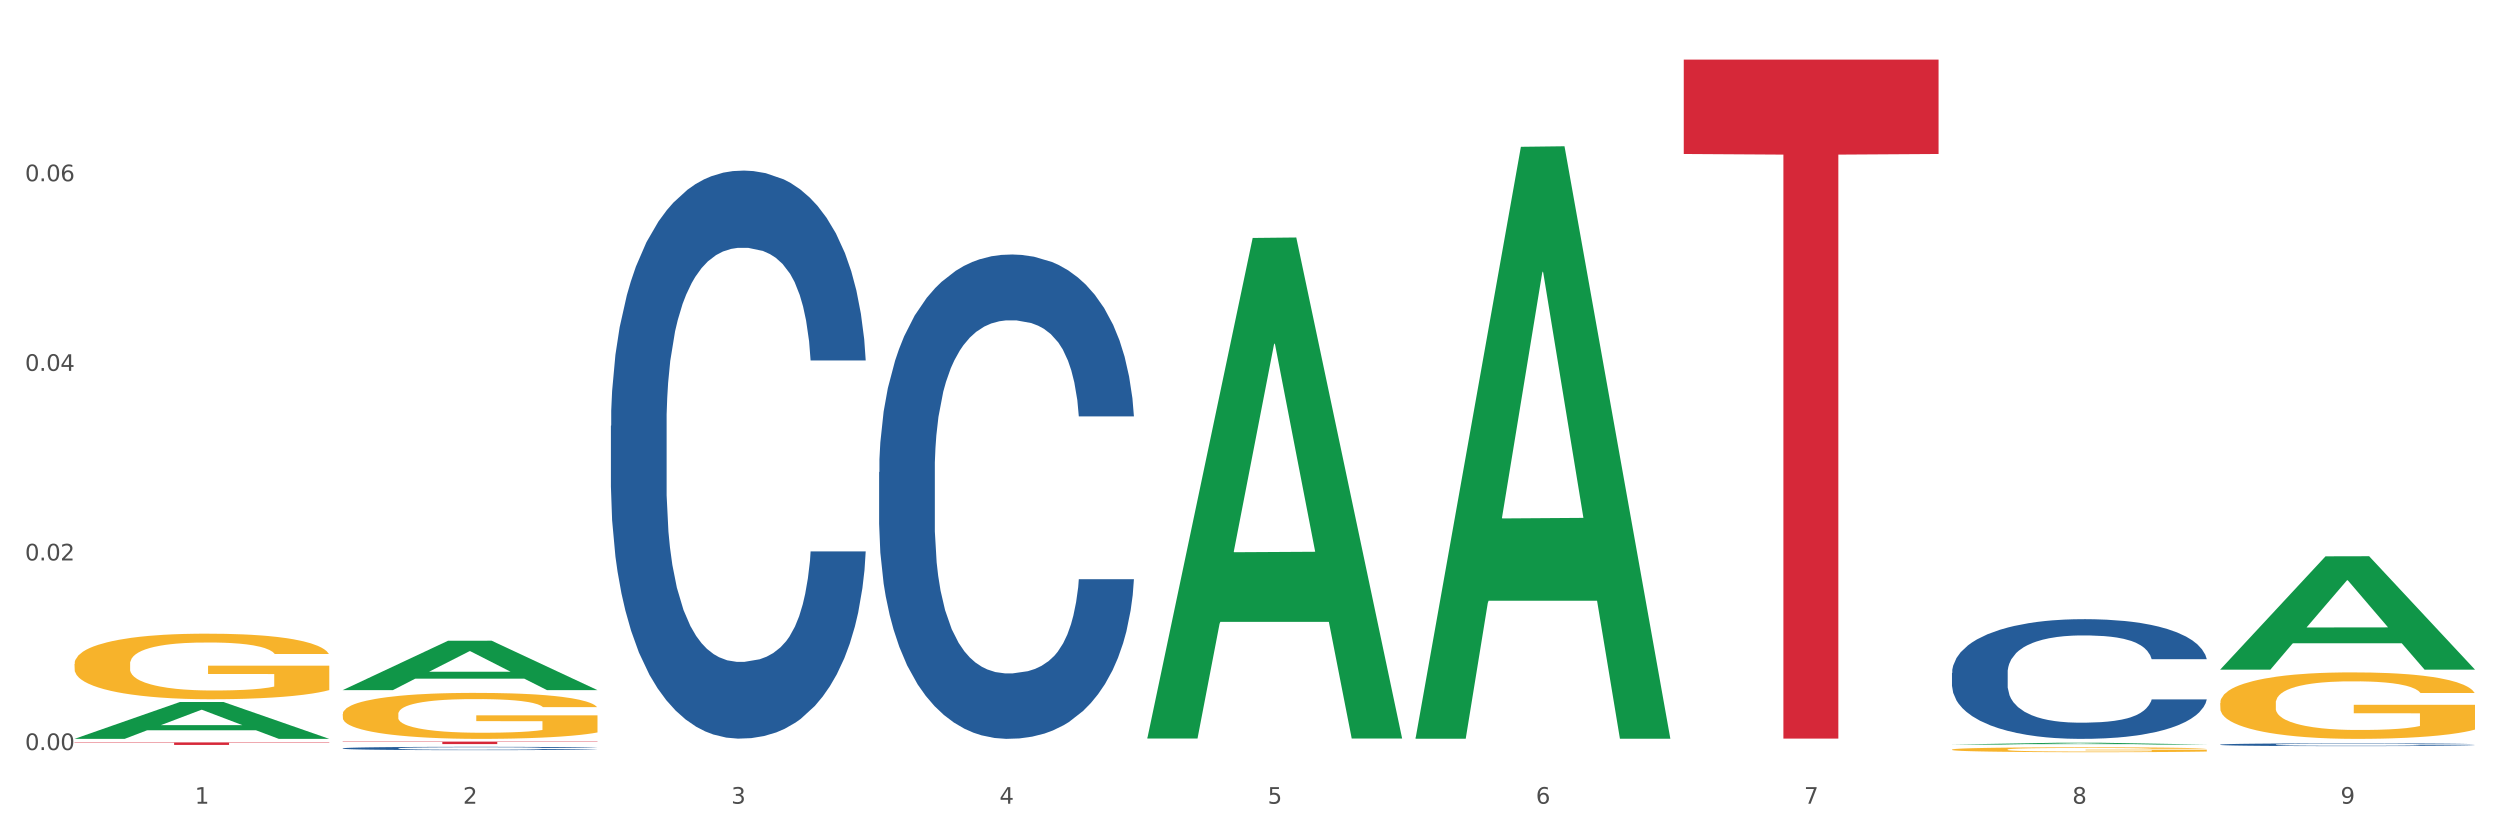 <?xml version="1.0" encoding="utf-8" standalone="no"?>
<!DOCTYPE svg PUBLIC "-//W3C//DTD SVG 1.1//EN"
  "http://www.w3.org/Graphics/SVG/1.1/DTD/svg11.dtd">
<svg xmlns:xlink="http://www.w3.org/1999/xlink" width="1080pt" height="360pt" viewBox="0 0 1080 360" xmlns="http://www.w3.org/2000/svg" version="1.1">
 <rect x="0" y="0" width="1080" height="360" fill="#333333" stroke="none"/>
 <defs>
  <style type="text/css">*{stroke-linejoin: round; stroke-linecap: butt}</style>
 </defs>
 <g id="figure_1">
  <g id="patch_1">
   <path d="M 0 360 
L 1080 360 
L 1080 0 
L 0 0 
z
" style="fill: #ffffff; stroke: #ffffff; stroke-linejoin: miter"/>
  </g>
  <g id="axes_1">
   <g id="matplotlib.axis_1">
    <g id="xtick_1">
     <g id="text_1">
      <!-- 1 -->
      <g style="fill: #4d4d4d" transform="translate(84.159 347.204) scale(0.096 -0.096)">
       <defs>
        <path id="DejaVuSans-31" d="M 794 531 
L 1825 531 
L 1825 4091 
L 703 3866 
L 703 4441 
L 1819 4666 
L 2450 4666 
L 2450 531 
L 3481 531 
L 3481 0 
L 794 0 
L 794 531 
z
" transform="scale(0.016)"/>
       </defs>
       <use xlink:href="#DejaVuSans-31"/>
      </g>
     </g>
    </g>
    <g id="xtick_2">
     <g id="text_2">
      <!-- 2 -->
      <g style="fill: #4d4d4d" transform="translate(200.027 347.204) scale(0.096 -0.096)">
       <defs>
        <path id="DejaVuSans-32" d="M 1228 531 
L 3431 531 
L 3431 0 
L 469 0 
L 469 531 
Q 828 903 1448 1529 
Q 2069 2156 2228 2338 
Q 2531 2678 2651 2914 
Q 2772 3150 2772 3378 
Q 2772 3750 2511 3984 
Q 2250 4219 1831 4219 
Q 1534 4219 1204 4116 
Q 875 4013 500 3803 
L 500 4441 
Q 881 4594 1212 4672 
Q 1544 4750 1819 4750 
Q 2544 4750 2975 4387 
Q 3406 4025 3406 3419 
Q 3406 3131 3298 2873 
Q 3191 2616 2906 2266 
Q 2828 2175 2409 1742 
Q 1991 1309 1228 531 
z
" transform="scale(0.016)"/>
       </defs>
       <use xlink:href="#DejaVuSans-32"/>
      </g>
     </g>
    </g>
    <g id="xtick_3">
     <g id="text_3">
      <!-- 3 -->
      <g style="fill: #4d4d4d" transform="translate(315.896 347.204) scale(0.096 -0.096)">
       <defs>
        <path id="DejaVuSans-33" d="M 2597 2516 
Q 3050 2419 3304 2112 
Q 3559 1806 3559 1356 
Q 3559 666 3084 287 
Q 2609 -91 1734 -91 
Q 1441 -91 1130 -33 
Q 819 25 488 141 
L 488 750 
Q 750 597 1062 519 
Q 1375 441 1716 441 
Q 2309 441 2620 675 
Q 2931 909 2931 1356 
Q 2931 1769 2642 2001 
Q 2353 2234 1838 2234 
L 1294 2234 
L 1294 2753 
L 1863 2753 
Q 2328 2753 2575 2939 
Q 2822 3125 2822 3475 
Q 2822 3834 2567 4026 
Q 2313 4219 1838 4219 
Q 1578 4219 1281 4162 
Q 984 4106 628 3988 
L 628 4550 
Q 988 4650 1302 4700 
Q 1616 4750 1894 4750 
Q 2613 4750 3031 4423 
Q 3450 4097 3450 3541 
Q 3450 3153 3228 2886 
Q 3006 2619 2597 2516 
z
" transform="scale(0.016)"/>
       </defs>
       <use xlink:href="#DejaVuSans-33"/>
      </g>
     </g>
    </g>
    <g id="xtick_4">
     <g id="text_4">
      <!-- 4 -->
      <g style="fill: #4d4d4d" transform="translate(431.765 347.204) scale(0.096 -0.096)">
       <defs>
        <path id="DejaVuSans-34" d="M 2419 4116 
L 825 1625 
L 2419 1625 
L 2419 4116 
z
M 2253 4666 
L 3047 4666 
L 3047 1625 
L 3713 1625 
L 3713 1100 
L 3047 1100 
L 3047 0 
L 2419 0 
L 2419 1100 
L 313 1100 
L 313 1709 
L 2253 4666 
z
" transform="scale(0.016)"/>
       </defs>
       <use xlink:href="#DejaVuSans-34"/>
      </g>
     </g>
    </g>
    <g id="xtick_5">
     <g id="text_5">
      <!-- 5 -->
      <g style="fill: #4d4d4d" transform="translate(547.634 347.204) scale(0.096 -0.096)">
       <defs>
        <path id="DejaVuSans-35" d="M 691 4666 
L 3169 4666 
L 3169 4134 
L 1269 4134 
L 1269 2991 
Q 1406 3038 1543 3061 
Q 1681 3084 1819 3084 
Q 2600 3084 3056 2656 
Q 3513 2228 3513 1497 
Q 3513 744 3044 326 
Q 2575 -91 1722 -91 
Q 1428 -91 1123 -41 
Q 819 9 494 109 
L 494 744 
Q 775 591 1075 516 
Q 1375 441 1709 441 
Q 2250 441 2565 725 
Q 2881 1009 2881 1497 
Q 2881 1984 2565 2268 
Q 2250 2553 1709 2553 
Q 1456 2553 1204 2497 
Q 953 2441 691 2322 
L 691 4666 
z
" transform="scale(0.016)"/>
       </defs>
       <use xlink:href="#DejaVuSans-35"/>
      </g>
     </g>
    </g>
    <g id="xtick_6">
     <g id="text_6">
      <!-- 6 -->
      <g style="fill: #4d4d4d" transform="translate(663.502 347.204) scale(0.096 -0.096)">
       <defs>
        <path id="DejaVuSans-36" d="M 2113 2584 
Q 1688 2584 1439 2293 
Q 1191 2003 1191 1497 
Q 1191 994 1439 701 
Q 1688 409 2113 409 
Q 2538 409 2786 701 
Q 3034 994 3034 1497 
Q 3034 2003 2786 2293 
Q 2538 2584 2113 2584 
z
M 3366 4563 
L 3366 3988 
Q 3128 4100 2886 4159 
Q 2644 4219 2406 4219 
Q 1781 4219 1451 3797 
Q 1122 3375 1075 2522 
Q 1259 2794 1537 2939 
Q 1816 3084 2150 3084 
Q 2853 3084 3261 2657 
Q 3669 2231 3669 1497 
Q 3669 778 3244 343 
Q 2819 -91 2113 -91 
Q 1303 -91 875 529 
Q 447 1150 447 2328 
Q 447 3434 972 4092 
Q 1497 4750 2381 4750 
Q 2619 4750 2861 4703 
Q 3103 4656 3366 4563 
z
" transform="scale(0.016)"/>
       </defs>
       <use xlink:href="#DejaVuSans-36"/>
      </g>
     </g>
    </g>
    <g id="xtick_7">
     <g id="text_7">
      <!-- 7 -->
      <g style="fill: #4d4d4d" transform="translate(779.371 347.204) scale(0.096 -0.096)">
       <defs>
        <path id="DejaVuSans-37" d="M 525 4666 
L 3525 4666 
L 3525 4397 
L 1831 0 
L 1172 0 
L 2766 4134 
L 525 4134 
L 525 4666 
z
" transform="scale(0.016)"/>
       </defs>
       <use xlink:href="#DejaVuSans-37"/>
      </g>
     </g>
    </g>
    <g id="xtick_8">
     <g id="text_8">
      <!-- 8 -->
      <g style="fill: #4d4d4d" transform="translate(895.24 347.204) scale(0.096 -0.096)">
       <defs>
        <path id="DejaVuSans-38" d="M 2034 2216 
Q 1584 2216 1326 1975 
Q 1069 1734 1069 1313 
Q 1069 891 1326 650 
Q 1584 409 2034 409 
Q 2484 409 2743 651 
Q 3003 894 3003 1313 
Q 3003 1734 2745 1975 
Q 2488 2216 2034 2216 
z
M 1403 2484 
Q 997 2584 770 2862 
Q 544 3141 544 3541 
Q 544 4100 942 4425 
Q 1341 4750 2034 4750 
Q 2731 4750 3128 4425 
Q 3525 4100 3525 3541 
Q 3525 3141 3298 2862 
Q 3072 2584 2669 2484 
Q 3125 2378 3379 2068 
Q 3634 1759 3634 1313 
Q 3634 634 3220 271 
Q 2806 -91 2034 -91 
Q 1263 -91 848 271 
Q 434 634 434 1313 
Q 434 1759 690 2068 
Q 947 2378 1403 2484 
z
M 1172 3481 
Q 1172 3119 1398 2916 
Q 1625 2713 2034 2713 
Q 2441 2713 2670 2916 
Q 2900 3119 2900 3481 
Q 2900 3844 2670 4047 
Q 2441 4250 2034 4250 
Q 1625 4250 1398 4047 
Q 1172 3844 1172 3481 
z
" transform="scale(0.016)"/>
       </defs>
       <use xlink:href="#DejaVuSans-38"/>
      </g>
     </g>
    </g>
    <g id="xtick_9">
     <g id="text_9">
      <!-- 9 -->
      <g style="fill: #4d4d4d" transform="translate(1011.108 347.204) scale(0.096 -0.096)">
       <defs>
        <path id="DejaVuSans-39" d="M 703 97 
L 703 672 
Q 941 559 1184 500 
Q 1428 441 1663 441 
Q 2288 441 2617 861 
Q 2947 1281 2994 2138 
Q 2813 1869 2534 1725 
Q 2256 1581 1919 1581 
Q 1219 1581 811 2004 
Q 403 2428 403 3163 
Q 403 3881 828 4315 
Q 1253 4750 1959 4750 
Q 2769 4750 3195 4129 
Q 3622 3509 3622 2328 
Q 3622 1225 3098 567 
Q 2575 -91 1691 -91 
Q 1453 -91 1209 -44 
Q 966 3 703 97 
z
M 1959 2075 
Q 2384 2075 2632 2365 
Q 2881 2656 2881 3163 
Q 2881 3666 2632 3958 
Q 2384 4250 1959 4250 
Q 1534 4250 1286 3958 
Q 1038 3666 1038 3163 
Q 1038 2656 1286 2365 
Q 1534 2075 1959 2075 
z
" transform="scale(0.016)"/>
       </defs>
       <use xlink:href="#DejaVuSans-39"/>
      </g>
     </g>
    </g>
    <g id="xtick_10"/>
    <g id="xtick_11"/>
    <g id="xtick_12"/>
    <g id="xtick_13"/>
    <g id="xtick_14"/>
    <g id="xtick_15"/>
    <g id="xtick_16"/>
    <g id="xtick_17"/>
   </g>
   <g id="matplotlib.axis_2">
    <g id="ytick_1">
     <g id="text_10">
      <!-- 0.00 -->
      <g style="fill: #4d4d4d" transform="translate(10.8 324.021) scale(0.096 -0.096)">
       <defs>
        <path id="DejaVuSans-30" d="M 2034 4250 
Q 1547 4250 1301 3770 
Q 1056 3291 1056 2328 
Q 1056 1369 1301 889 
Q 1547 409 2034 409 
Q 2525 409 2770 889 
Q 3016 1369 3016 2328 
Q 3016 3291 2770 3770 
Q 2525 4250 2034 4250 
z
M 2034 4750 
Q 2819 4750 3233 4129 
Q 3647 3509 3647 2328 
Q 3647 1150 3233 529 
Q 2819 -91 2034 -91 
Q 1250 -91 836 529 
Q 422 1150 422 2328 
Q 422 3509 836 4129 
Q 1250 4750 2034 4750 
z
" transform="scale(0.016)"/>
        <path id="DejaVuSans-2e" d="M 684 794 
L 1344 794 
L 1344 0 
L 684 0 
L 684 794 
z
" transform="scale(0.016)"/>
       </defs>
       <use xlink:href="#DejaVuSans-30"/>
       <use xlink:href="#DejaVuSans-2e" transform="translate(63.623 0)"/>
       <use xlink:href="#DejaVuSans-30" transform="translate(95.41 0)"/>
       <use xlink:href="#DejaVuSans-30" transform="translate(159.033 0)"/>
      </g>
     </g>
    </g>
    <g id="ytick_2">
     <g id="text_11">
      <!-- 0.02 -->
      <g style="fill: #4d4d4d" transform="translate(10.8 242.112) scale(0.096 -0.096)">
       <use xlink:href="#DejaVuSans-30"/>
       <use xlink:href="#DejaVuSans-2e" transform="translate(63.623 0)"/>
       <use xlink:href="#DejaVuSans-30" transform="translate(95.41 0)"/>
       <use xlink:href="#DejaVuSans-32" transform="translate(159.033 0)"/>
      </g>
     </g>
    </g>
    <g id="ytick_3">
     <g id="text_12">
      <!-- 0.04 -->
      <g style="fill: #4d4d4d" transform="translate(10.8 160.204) scale(0.096 -0.096)">
       <use xlink:href="#DejaVuSans-30"/>
       <use xlink:href="#DejaVuSans-2e" transform="translate(63.623 0)"/>
       <use xlink:href="#DejaVuSans-30" transform="translate(95.41 0)"/>
       <use xlink:href="#DejaVuSans-34" transform="translate(159.033 0)"/>
      </g>
     </g>
    </g>
    <g id="ytick_4">
     <g id="text_13">
      <!-- 0.06 -->
      <g style="fill: #4d4d4d" transform="translate(10.8 78.296) scale(0.096 -0.096)">
       <use xlink:href="#DejaVuSans-30"/>
       <use xlink:href="#DejaVuSans-2e" transform="translate(63.623 0)"/>
       <use xlink:href="#DejaVuSans-30" transform="translate(95.41 0)"/>
       <use xlink:href="#DejaVuSans-36" transform="translate(159.033 0)"/>
      </g>
     </g>
    </g>
    <g id="ytick_5"/>
    <g id="ytick_6"/>
    <g id="ytick_7"/>
    <g id="ytick_8"/>
   </g>
   <g id="PolyCollection_1">
    <path d="M 32.175 319.165 
L 32.288 319.15 
L 77.68 303.273 
L 96.518 303.258 
L 142.25 319.195 
L 120.462 319.195 
L 110.589 315.484 
L 63.722 315.484 
L 63.382 315.544 
L 53.85 319.195 
L 32.175 319.195 
L 32.175 319.165 
L 69.623 313.269 
L 104.689 313.254 
L 87.326 306.655 
L 87.099 306.625 
L 86.872 306.67 
L 69.51 313.254 
L 69.623 313.269 
L 32.175 319.165 
z
" clip-path="url(#pff098acb28)" style="fill: #109648"/>
    <path d="M 959.125 321.665 
L 959.255 321.664 
L 959.255 321.633 
L 959.645 321.591 
L 961.076 321.514 
L 962.898 321.455 
L 966.021 321.387 
L 967.712 321.358 
L 969.924 321.326 
L 974.478 321.274 
L 979.683 321.23 
L 983.326 321.206 
L 986.058 321.19 
L 992.173 321.163 
L 995.686 321.151 
L 999.33 321.141 
L 1002.452 321.134 
L 1007.657 321.126 
L 1011.82 321.123 
L 1016.635 321.122 
L 1020.668 321.123 
L 1026.003 321.128 
L 1033.809 321.141 
L 1036.802 321.148 
L 1040.835 321.162 
L 1044.999 321.179 
L 1048.382 321.197 
L 1052.285 321.222 
L 1056.319 321.255 
L 1060.222 321.297 
L 1062.955 321.336 
L 1065.167 321.377 
L 1067.118 321.426 
L 1068.549 321.48 
L 1069.2 321.526 
L 1045.389 321.526 
L 1044.739 321.485 
L 1043.438 321.441 
L 1042.137 321.411 
L 1040.705 321.387 
L 1038.493 321.359 
L 1036.542 321.341 
L 1033.289 321.321 
L 1030.296 321.307 
L 1027.824 321.3 
L 1024.832 321.293 
L 1018.456 321.286 
L 1013.902 321.286 
L 1011.04 321.289 
L 1007.527 321.294 
L 1004.534 321.302 
L 1001.021 321.315 
L 998.289 321.329 
L 995.556 321.348 
L 993.995 321.361 
L 991.653 321.386 
L 990.092 321.405 
L 988.01 321.44 
L 986.839 321.464 
L 984.757 321.527 
L 983.846 321.573 
L 983.456 321.605 
L 983.196 321.64 
L 983.196 321.812 
L 983.976 321.89 
L 984.627 321.923 
L 985.668 321.96 
L 987.619 322.009 
L 990.482 322.056 
L 993.474 322.09 
L 995.947 322.111 
L 998.289 322.127 
L 1000.631 322.139 
L 1003.493 322.15 
L 1005.835 322.156 
L 1009.348 322.163 
L 1013.512 322.166 
L 1016.765 322.166 
L 1023.4 322.161 
L 1026.393 322.155 
L 1029.255 322.148 
L 1032.378 322.136 
L 1034.85 322.122 
L 1036.282 322.112 
L 1038.624 322.091 
L 1040.445 322.069 
L 1042.006 322.044 
L 1043.047 322.022 
L 1044.218 321.989 
L 1045.129 321.951 
L 1045.389 321.932 
L 1069.2 321.932 
L 1068.68 321.971 
L 1067.769 322.01 
L 1065.947 322.062 
L 1064.516 322.091 
L 1062.304 322.128 
L 1059.962 322.159 
L 1056.709 322.193 
L 1053.717 322.218 
L 1050.594 322.24 
L 1047.211 322.26 
L 1041.096 322.288 
L 1038.884 322.295 
L 1034.2 322.309 
L 1030.557 322.316 
L 1025.222 322.324 
L 1019.757 322.329 
L 1014.032 322.33 
L 1008.958 322.327 
L 1003.363 322.321 
L 999.85 322.314 
L 995.947 322.304 
L 991.393 322.289 
L 987.099 322.27 
L 983.065 322.248 
L 979.292 322.223 
L 975.779 322.194 
L 971.225 322.147 
L 967.842 322.1 
L 965.37 322.057 
L 963.679 322.021 
L 961.987 321.975 
L 961.076 321.943 
L 959.645 321.865 
L 959.125 321.794 
L 959.125 321.665 
z
" clip-path="url(#pff098acb28)" style="fill: #255c99"/>
    <path d="M 843.256 290.714 
L 843.386 290.666 
L 843.386 289.344 
L 843.776 287.549 
L 845.208 284.243 
L 847.029 281.739 
L 850.152 278.811 
L 851.843 277.583 
L 854.055 276.213 
L 858.609 273.993 
L 863.814 272.104 
L 867.457 271.065 
L 870.189 270.403 
L 876.305 269.223 
L 879.818 268.703 
L 883.461 268.278 
L 886.584 267.995 
L 891.788 267.664 
L 895.952 267.522 
L 900.766 267.475 
L 904.799 267.522 
L 910.134 267.711 
L 917.941 268.278 
L 920.933 268.609 
L 924.967 269.175 
L 929.13 269.931 
L 932.513 270.687 
L 936.417 271.773 
L 940.45 273.19 
L 944.354 274.985 
L 947.086 276.638 
L 949.298 278.386 
L 951.249 280.511 
L 952.681 282.826 
L 953.331 284.762 
L 929.521 284.762 
L 928.87 283.015 
L 927.569 281.125 
L 926.268 279.85 
L 924.837 278.811 
L 922.625 277.63 
L 920.673 276.874 
L 917.42 275.977 
L 914.428 275.41 
L 911.955 275.08 
L 908.963 274.796 
L 902.587 274.513 
L 898.033 274.513 
L 895.171 274.607 
L 891.658 274.843 
L 888.665 275.174 
L 885.152 275.741 
L 882.42 276.355 
L 879.688 277.158 
L 878.126 277.725 
L 875.784 278.764 
L 874.223 279.614 
L 872.141 281.078 
L 870.97 282.117 
L 868.888 284.809 
L 867.977 286.793 
L 867.587 288.163 
L 867.327 289.674 
L 867.327 297.043 
L 868.108 300.349 
L 868.758 301.766 
L 869.799 303.372 
L 871.751 305.45 
L 874.613 307.481 
L 877.606 308.945 
L 880.078 309.843 
L 882.42 310.504 
L 884.762 311.024 
L 887.624 311.496 
L 889.966 311.779 
L 893.479 312.063 
L 897.643 312.204 
L 900.896 312.204 
L 907.532 311.968 
L 910.524 311.732 
L 913.387 311.402 
L 916.509 310.882 
L 918.982 310.315 
L 920.413 309.89 
L 922.755 308.993 
L 924.576 308.048 
L 926.138 306.962 
L 927.179 306.017 
L 928.35 304.6 
L 929.26 302.994 
L 929.521 302.144 
L 953.331 302.144 
L 952.811 303.844 
L 951.9 305.497 
L 950.078 307.717 
L 948.647 308.993 
L 946.435 310.551 
L 944.093 311.874 
L 940.84 313.338 
L 937.848 314.424 
L 934.725 315.369 
L 931.342 316.219 
L 925.227 317.4 
L 923.015 317.731 
L 918.331 318.298 
L 914.688 318.628 
L 909.353 318.959 
L 903.888 319.148 
L 898.164 319.195 
L 893.089 319.1 
L 887.494 318.817 
L 883.981 318.534 
L 880.078 318.109 
L 875.524 317.447 
L 871.23 316.644 
L 867.197 315.7 
L 863.423 314.613 
L 859.91 313.385 
L 855.356 311.354 
L 851.974 309.371 
L 849.501 307.528 
L 847.81 305.97 
L 846.118 303.986 
L 845.208 302.616 
L 843.776 299.31 
L 843.256 296.24 
L 843.256 290.714 
z
" clip-path="url(#pff098acb28)" style="fill: #255c99"/>
    <path d="M 379.781 203.957 
L 379.911 203.766 
L 379.911 198.415 
L 380.302 191.153 
L 381.733 177.776 
L 383.554 167.648 
L 386.677 155.8 
L 388.369 150.831 
L 390.58 145.289 
L 395.134 136.308 
L 400.339 128.664 
L 403.982 124.46 
L 406.714 121.784 
L 412.83 117.007 
L 416.343 114.905 
L 419.986 113.185 
L 423.109 112.038 
L 428.313 110.7 
L 432.477 110.127 
L 437.291 109.936 
L 441.324 110.127 
L 446.659 110.891 
L 454.466 113.185 
L 457.458 114.522 
L 461.492 116.816 
L 465.655 119.873 
L 469.038 122.931 
L 472.942 127.326 
L 476.975 133.059 
L 480.879 140.321 
L 483.611 147.009 
L 485.823 154.08 
L 487.775 162.679 
L 489.206 172.043 
L 489.856 179.878 
L 466.046 179.878 
L 465.395 172.808 
L 464.094 165.164 
L 462.793 160.004 
L 461.362 155.8 
L 459.15 151.022 
L 457.198 147.965 
L 453.945 144.334 
L 450.953 142.041 
L 448.481 140.703 
L 445.488 139.556 
L 439.113 138.41 
L 434.559 138.41 
L 431.696 138.792 
L 428.183 139.748 
L 425.19 141.085 
L 421.677 143.378 
L 418.945 145.863 
L 416.213 149.111 
L 414.651 151.405 
L 412.309 155.609 
L 410.748 159.049 
L 408.666 164.973 
L 407.495 169.177 
L 405.413 180.07 
L 404.503 188.096 
L 404.112 193.638 
L 403.852 199.753 
L 403.852 229.564 
L 404.633 242.941 
L 405.283 248.674 
L 406.324 255.172 
L 408.276 263.58 
L 411.138 271.797 
L 414.131 277.722 
L 416.603 281.352 
L 418.945 284.028 
L 421.287 286.13 
L 424.15 288.041 
L 426.492 289.188 
L 430.005 290.334 
L 434.168 290.907 
L 437.421 290.907 
L 444.057 289.952 
L 447.049 288.996 
L 449.912 287.659 
L 453.035 285.557 
L 455.507 283.263 
L 456.938 281.544 
L 459.28 277.913 
L 461.102 274.091 
L 462.663 269.695 
L 463.704 265.873 
L 464.875 260.14 
L 465.786 253.643 
L 466.046 250.203 
L 489.856 250.203 
L 489.336 257.083 
L 488.425 263.771 
L 486.604 272.753 
L 485.172 277.913 
L 482.96 284.219 
L 480.618 289.57 
L 477.366 295.494 
L 474.373 299.889 
L 471.25 303.711 
L 467.867 307.151 
L 461.752 311.928 
L 459.54 313.266 
L 454.856 315.559 
L 451.213 316.897 
L 445.878 318.235 
L 440.414 318.999 
L 434.689 319.19 
L 429.614 318.808 
L 424.019 317.661 
L 420.506 316.515 
L 416.603 314.795 
L 412.049 312.12 
L 407.755 308.871 
L 403.722 305.049 
L 399.949 300.654 
L 396.436 295.685 
L 391.882 287.468 
L 388.499 279.441 
L 386.027 271.989 
L 384.335 265.682 
L 382.644 257.656 
L 381.733 252.114 
L 380.302 238.737 
L 379.781 226.316 
L 379.781 203.957 
z
" clip-path="url(#pff098acb28)" style="fill: #255c99"/>
    <path d="M 263.912 183.952 
L 264.043 183.728 
L 264.043 177.453 
L 264.433 168.936 
L 265.864 153.248 
L 267.686 141.369 
L 270.808 127.474 
L 272.5 121.647 
L 274.712 115.147 
L 279.266 104.614 
L 284.47 95.649 
L 288.113 90.718 
L 290.846 87.58 
L 296.961 81.977 
L 300.474 79.512 
L 304.117 77.495 
L 307.24 76.15 
L 312.444 74.581 
L 316.608 73.909 
L 321.422 73.685 
L 325.456 73.909 
L 330.79 74.806 
L 338.597 77.495 
L 341.59 79.064 
L 345.623 81.753 
L 349.787 85.339 
L 353.17 88.925 
L 357.073 94.08 
L 361.107 100.804 
L 365.01 109.32 
L 367.742 117.164 
L 369.954 125.457 
L 371.906 135.542 
L 373.337 146.524 
L 373.988 155.713 
L 350.177 155.713 
L 349.527 147.421 
L 348.225 138.456 
L 346.924 132.405 
L 345.493 127.474 
L 343.281 121.871 
L 341.329 118.285 
L 338.077 114.027 
L 335.084 111.337 
L 332.612 109.768 
L 329.619 108.424 
L 323.244 107.079 
L 318.69 107.079 
L 315.827 107.527 
L 312.314 108.648 
L 309.322 110.217 
L 305.809 112.906 
L 303.076 115.82 
L 300.344 119.63 
L 298.783 122.319 
L 296.441 127.25 
L 294.879 131.284 
L 292.797 138.232 
L 291.626 143.162 
L 289.545 155.937 
L 288.634 165.35 
L 288.243 171.85 
L 287.983 179.022 
L 287.983 213.985 
L 288.764 229.673 
L 289.415 236.397 
L 290.455 244.017 
L 292.407 253.878 
L 295.27 263.515 
L 298.262 270.463 
L 300.734 274.721 
L 303.076 277.859 
L 305.418 280.324 
L 308.281 282.566 
L 310.623 283.91 
L 314.136 285.255 
L 318.3 285.927 
L 321.552 285.927 
L 328.188 284.807 
L 331.181 283.686 
L 334.043 282.117 
L 337.166 279.652 
L 339.638 276.963 
L 341.069 274.946 
L 343.411 270.687 
L 345.233 266.205 
L 346.794 261.05 
L 347.835 256.568 
L 349.006 249.844 
L 349.917 242.224 
L 350.177 238.19 
L 373.988 238.19 
L 373.467 246.258 
L 372.556 254.102 
L 370.735 264.636 
L 369.304 270.687 
L 367.092 278.083 
L 364.75 284.359 
L 361.497 291.306 
L 358.504 296.461 
L 355.382 300.944 
L 351.999 304.978 
L 345.883 310.581 
L 343.671 312.15 
L 338.987 314.839 
L 335.344 316.408 
L 330.01 317.977 
L 324.545 318.873 
L 318.82 319.097 
L 313.746 318.649 
L 308.151 317.304 
L 304.638 315.96 
L 300.734 313.943 
L 296.18 310.805 
L 291.887 306.995 
L 287.853 302.512 
L 284.08 297.358 
L 280.567 291.531 
L 276.013 281.893 
L 272.63 272.48 
L 270.158 263.74 
L 268.466 256.344 
L 266.775 246.93 
L 265.864 240.431 
L 264.433 224.742 
L 263.912 210.175 
L 263.912 183.952 
z
" clip-path="url(#pff098acb28)" style="fill: #255c99"/>
    <path d="M 148.044 323.275 
L 148.174 323.273 
L 148.174 323.236 
L 148.564 323.186 
L 149.995 323.094 
L 151.817 323.024 
L 154.94 322.942 
L 156.631 322.908 
L 158.843 322.87 
L 163.397 322.808 
L 168.602 322.755 
L 172.245 322.726 
L 174.977 322.707 
L 181.092 322.675 
L 184.605 322.66 
L 188.249 322.648 
L 191.371 322.64 
L 196.576 322.631 
L 200.739 322.627 
L 205.553 322.626 
L 209.587 322.627 
L 214.922 322.632 
L 222.728 322.648 
L 225.721 322.657 
L 229.754 322.673 
L 233.918 322.694 
L 237.301 322.715 
L 241.204 322.746 
L 245.238 322.785 
L 249.141 322.835 
L 251.874 322.882 
L 254.086 322.93 
L 256.037 322.99 
L 257.468 323.054 
L 258.119 323.108 
L 234.308 323.108 
L 233.658 323.06 
L 232.357 323.007 
L 231.056 322.971 
L 229.624 322.942 
L 227.412 322.909 
L 225.461 322.888 
L 222.208 322.863 
L 219.215 322.847 
L 216.743 322.838 
L 213.751 322.83 
L 207.375 322.822 
L 202.821 322.822 
L 199.959 322.825 
L 196.446 322.831 
L 193.453 322.841 
L 189.94 322.856 
L 187.208 322.874 
L 184.475 322.896 
L 182.914 322.912 
L 180.572 322.941 
L 179.011 322.965 
L 176.929 323.006 
L 175.758 323.035 
L 173.676 323.11 
L 172.765 323.165 
L 172.375 323.203 
L 172.115 323.246 
L 172.115 323.451 
L 172.895 323.544 
L 173.546 323.583 
L 174.587 323.628 
L 176.538 323.686 
L 179.401 323.743 
L 182.393 323.784 
L 184.866 323.809 
L 187.208 323.827 
L 189.55 323.842 
L 192.412 323.855 
L 194.754 323.863 
L 198.267 323.871 
L 202.431 323.875 
L 205.684 323.875 
L 212.319 323.868 
L 215.312 323.861 
L 218.174 323.852 
L 221.297 323.838 
L 223.769 323.822 
L 225.201 323.81 
L 227.543 323.785 
L 229.364 323.759 
L 230.925 323.728 
L 231.966 323.702 
L 233.137 323.662 
L 234.048 323.617 
L 234.308 323.594 
L 258.119 323.594 
L 257.599 323.641 
L 256.688 323.687 
L 254.866 323.749 
L 253.435 323.785 
L 251.223 323.828 
L 248.881 323.865 
L 245.628 323.906 
L 242.636 323.937 
L 239.513 323.963 
L 236.13 323.987 
L 230.015 324.02 
L 227.803 324.029 
L 223.119 324.045 
L 219.476 324.054 
L 214.141 324.063 
L 208.676 324.068 
L 202.951 324.07 
L 197.877 324.067 
L 192.282 324.059 
L 188.769 324.051 
L 184.866 324.039 
L 180.312 324.021 
L 176.018 323.999 
L 171.984 323.972 
L 168.211 323.942 
L 164.698 323.908 
L 160.144 323.851 
L 156.761 323.795 
L 154.289 323.744 
L 152.598 323.701 
L 150.906 323.645 
L 149.995 323.607 
L 148.564 323.515 
L 148.044 323.429 
L 148.044 323.275 
z
" clip-path="url(#pff098acb28)" style="fill: #255c99"/>
    <path d="M 843.256 323.811 
L 843.386 323.809 
L 843.386 323.739 
L 843.646 323.679 
L 844.945 323.534 
L 846.895 323.414 
L 848.324 323.35 
L 849.754 323.298 
L 851.443 323.246 
L 853.523 323.192 
L 857.292 323.113 
L 859.631 323.072 
L 862.49 323.029 
L 867.688 322.968 
L 871.457 322.933 
L 875.356 322.904 
L 881.724 322.869 
L 885.883 322.854 
L 890.301 322.842 
L 895.629 322.834 
L 899.658 322.832 
L 908.495 322.838 
L 916.033 322.855 
L 919.672 322.869 
L 924.35 322.892 
L 926.82 322.908 
L 930.848 322.939 
L 935.007 322.979 
L 937.866 323.014 
L 942.155 323.08 
L 945.404 323.145 
L 948.393 323.227 
L 949.952 323.283 
L 951.122 323.335 
L 952.162 323.395 
L 953.201 323.49 
L 929.809 323.49 
L 928.899 323.422 
L 927.469 323.358 
L 925.39 323.296 
L 923.571 323.258 
L 920.452 323.209 
L 917.593 323.178 
L 914.604 323.155 
L 910.965 323.136 
L 908.106 323.126 
L 904.077 323.118 
L 896.149 323.12 
L 890.821 323.136 
L 887.182 323.155 
L 884.843 323.173 
L 882.764 323.192 
L 880.424 323.219 
L 877.695 323.26 
L 875.746 323.296 
L 873.796 323.343 
L 872.237 323.389 
L 870.807 323.443 
L 869.638 323.501 
L 868.728 323.561 
L 867.948 323.635 
L 867.298 323.756 
L 867.298 324.021 
L 867.558 324.081 
L 868.208 324.161 
L 868.988 324.221 
L 870.287 324.292 
L 871.457 324.34 
L 873.666 324.41 
L 876.136 324.468 
L 878.085 324.505 
L 880.034 324.536 
L 883.413 324.578 
L 887.182 324.613 
L 890.431 324.634 
L 894.85 324.654 
L 897.839 324.661 
L 900.438 324.665 
L 906.806 324.665 
L 911.355 324.659 
L 916.423 324.646 
L 920.322 324.629 
L 923.571 324.607 
L 927.21 324.572 
L 929.549 324.54 
L 929.549 324.135 
L 900.958 324.134 
L 900.958 323.865 
L 953.331 323.865 
L 953.331 324.654 
L 951.122 324.694 
L 948.653 324.731 
L 946.054 324.764 
L 942.155 324.804 
L 937.476 324.843 
L 933.318 324.87 
L 928.899 324.893 
L 923.701 324.915 
L 916.943 324.934 
L 912.784 324.942 
L 907.586 324.948 
L 901.478 324.95 
L 896.149 324.946 
L 890.951 324.936 
L 885.493 324.919 
L 880.164 324.893 
L 876.136 324.868 
L 872.107 324.837 
L 867.818 324.797 
L 864.439 324.758 
L 861.84 324.723 
L 858.981 324.679 
L 855.862 324.621 
L 853.523 324.569 
L 851.443 324.514 
L 849.234 324.445 
L 847.675 324.385 
L 846.115 324.309 
L 845.205 324.253 
L 844.166 324.166 
L 843.386 324.045 
L 843.256 323.811 
z
" clip-path="url(#pff098acb28)" style="fill: #f7b32b"/>
    <path d="M 959.125 303.742 
L 959.255 303.716 
L 959.255 302.771 
L 959.515 301.958 
L 960.814 299.99 
L 962.764 298.363 
L 964.193 297.498 
L 965.623 296.789 
L 967.312 296.081 
L 969.391 295.346 
L 973.16 294.271 
L 975.5 293.72 
L 978.359 293.142 
L 983.557 292.303 
L 987.326 291.831 
L 991.225 291.437 
L 997.593 290.965 
L 1001.751 290.755 
L 1006.17 290.598 
L 1011.498 290.493 
L 1015.527 290.466 
L 1024.364 290.545 
L 1031.902 290.781 
L 1035.541 290.965 
L 1040.219 291.28 
L 1042.688 291.49 
L 1046.717 291.909 
L 1050.876 292.46 
L 1053.735 292.933 
L 1058.024 293.825 
L 1061.273 294.717 
L 1064.262 295.819 
L 1065.821 296.579 
L 1066.991 297.288 
L 1068.03 298.101 
L 1069.07 299.387 
L 1045.677 299.387 
L 1044.768 298.468 
L 1043.338 297.603 
L 1041.259 296.763 
L 1039.439 296.238 
L 1036.32 295.582 
L 1033.461 295.163 
L 1030.472 294.848 
L 1026.833 294.585 
L 1023.974 294.454 
L 1019.946 294.349 
L 1012.018 294.376 
L 1006.69 294.585 
L 1003.051 294.848 
L 1000.712 295.084 
L 998.632 295.346 
L 996.293 295.714 
L 993.564 296.265 
L 991.614 296.763 
L 989.665 297.393 
L 988.106 298.022 
L 986.676 298.757 
L 985.506 299.544 
L 984.597 300.357 
L 983.817 301.354 
L 983.167 303.007 
L 983.167 306.602 
L 983.427 307.415 
L 984.077 308.491 
L 984.857 309.304 
L 986.156 310.275 
L 987.326 310.931 
L 989.535 311.875 
L 992.004 312.662 
L 993.954 313.161 
L 995.903 313.58 
L 999.282 314.158 
L 1003.051 314.63 
L 1006.3 314.918 
L 1010.718 315.181 
L 1013.708 315.286 
L 1016.307 315.338 
L 1022.675 315.338 
L 1027.223 315.26 
L 1032.292 315.076 
L 1036.19 314.84 
L 1039.439 314.551 
L 1043.078 314.079 
L 1045.418 313.633 
L 1045.418 308.15 
L 1016.827 308.123 
L 1016.827 304.476 
L 1069.2 304.476 
L 1069.2 315.181 
L 1066.991 315.732 
L 1064.521 316.23 
L 1061.922 316.676 
L 1058.024 317.227 
L 1053.345 317.752 
L 1049.186 318.119 
L 1044.768 318.434 
L 1039.569 318.723 
L 1032.811 318.985 
L 1028.653 319.09 
L 1023.454 319.169 
L 1017.346 319.195 
L 1012.018 319.142 
L 1006.82 319.011 
L 1001.361 318.775 
L 996.033 318.434 
L 992.004 318.093 
L 987.976 317.673 
L 983.687 317.122 
L 980.308 316.598 
L 977.709 316.125 
L 974.85 315.522 
L 971.731 314.735 
L 969.391 314.026 
L 967.312 313.292 
L 965.103 312.347 
L 963.543 311.534 
L 961.984 310.511 
L 961.074 309.75 
L 960.034 308.569 
L 959.255 306.916 
L 959.125 303.742 
z
" clip-path="url(#pff098acb28)" style="fill: #f7b32b"/>
    <path d="M 148.044 308.507 
L 148.174 308.489 
L 148.174 307.835 
L 148.434 307.273 
L 149.733 305.912 
L 151.683 304.787 
L 153.112 304.188 
L 154.542 303.698 
L 156.231 303.208 
L 158.31 302.7 
L 162.079 301.956 
L 164.419 301.575 
L 167.278 301.176 
L 172.476 300.595 
L 176.245 300.268 
L 180.144 299.996 
L 186.512 299.67 
L 190.67 299.524 
L 195.089 299.416 
L 200.417 299.343 
L 204.446 299.325 
L 213.283 299.379 
L 220.821 299.543 
L 224.46 299.67 
L 229.138 299.887 
L 231.607 300.033 
L 235.636 300.323 
L 239.795 300.704 
L 242.654 301.031 
L 246.943 301.648 
L 250.191 302.265 
L 253.181 303.027 
L 254.74 303.553 
L 255.91 304.043 
L 256.949 304.605 
L 257.989 305.495 
L 234.596 305.495 
L 233.687 304.859 
L 232.257 304.261 
L 230.178 303.68 
L 228.358 303.317 
L 225.239 302.863 
L 222.38 302.573 
L 219.391 302.355 
L 215.752 302.174 
L 212.893 302.083 
L 208.865 302.01 
L 200.937 302.029 
L 195.609 302.174 
L 191.97 302.355 
L 189.631 302.519 
L 187.551 302.7 
L 185.212 302.954 
L 182.483 303.335 
L 180.533 303.68 
L 178.584 304.115 
L 177.025 304.551 
L 175.595 305.059 
L 174.425 305.603 
L 173.516 306.166 
L 172.736 306.856 
L 172.086 307.999 
L 172.086 310.485 
L 172.346 311.047 
L 172.996 311.791 
L 173.776 312.354 
L 175.075 313.025 
L 176.245 313.479 
L 178.454 314.132 
L 180.923 314.677 
L 182.873 315.021 
L 184.822 315.312 
L 188.201 315.711 
L 191.97 316.037 
L 195.219 316.237 
L 199.637 316.419 
L 202.626 316.491 
L 205.226 316.527 
L 211.594 316.527 
L 216.142 316.473 
L 221.211 316.346 
L 225.109 316.183 
L 228.358 315.983 
L 231.997 315.656 
L 234.336 315.348 
L 234.336 311.555 
L 205.746 311.537 
L 205.746 309.015 
L 258.119 309.015 
L 258.119 316.419 
L 255.91 316.8 
L 253.44 317.144 
L 250.841 317.453 
L 246.943 317.834 
L 242.264 318.197 
L 238.105 318.451 
L 233.687 318.669 
L 228.488 318.868 
L 221.73 319.05 
L 217.572 319.122 
L 212.373 319.177 
L 206.265 319.195 
L 200.937 319.159 
L 195.739 319.068 
L 190.28 318.905 
L 184.952 318.669 
L 180.923 318.433 
L 176.895 318.142 
L 172.606 317.761 
L 169.227 317.398 
L 166.628 317.072 
L 163.769 316.654 
L 160.65 316.11 
L 158.31 315.62 
L 156.231 315.112 
L 154.022 314.459 
L 152.462 313.896 
L 150.903 313.189 
L 149.993 312.662 
L 148.953 311.846 
L 148.174 310.703 
L 148.044 308.507 
z
" clip-path="url(#pff098acb28)" style="fill: #f7b32b"/>
    <path d="M 32.175 320.727 
L 142.25 320.727 
L 142.25 320.877 
L 98.951 320.878 
L 98.951 321.805 
L 75.214 321.805 
L 75.214 320.878 
L 32.175 320.877 
L 32.175 320.728 
L 32.175 320.727 
z
" clip-path="url(#pff098acb28)" style="fill: #d62839"/>
    <path d="M 727.387 25.759 
L 837.463 25.759 
L 837.463 66.519 
L 794.163 66.795 
L 794.163 319.065 
L 770.426 319.065 
L 770.426 66.795 
L 727.387 66.519 
L 727.387 26.035 
L 727.387 25.759 
z
" clip-path="url(#pff098acb28)" style="fill: #d62839"/>
    <path d="M 32.175 286.837 
L 32.305 286.811 
L 32.305 285.88 
L 32.565 285.077 
L 33.864 283.136 
L 35.814 281.532 
L 37.243 280.678 
L 38.673 279.979 
L 40.362 279.28 
L 42.442 278.556 
L 46.211 277.495 
L 48.55 276.951 
L 51.409 276.382 
L 56.607 275.554 
L 60.376 275.088 
L 64.275 274.7 
L 70.643 274.234 
L 74.802 274.027 
L 79.22 273.872 
L 84.548 273.768 
L 88.577 273.742 
L 97.414 273.82 
L 104.952 274.053 
L 108.591 274.234 
L 113.269 274.545 
L 115.739 274.752 
L 119.767 275.166 
L 123.926 275.709 
L 126.785 276.175 
L 131.074 277.055 
L 134.323 277.935 
L 137.312 279.022 
L 138.871 279.772 
L 140.041 280.471 
L 141.081 281.273 
L 142.12 282.541 
L 118.728 282.541 
L 117.818 281.635 
L 116.388 280.781 
L 114.309 279.953 
L 112.49 279.436 
L 109.371 278.789 
L 106.512 278.375 
L 103.522 278.064 
L 99.884 277.805 
L 97.025 277.676 
L 92.996 277.572 
L 85.068 277.598 
L 79.74 277.805 
L 76.101 278.064 
L 73.762 278.297 
L 71.683 278.556 
L 69.343 278.918 
L 66.614 279.462 
L 64.665 279.953 
L 62.715 280.574 
L 61.156 281.195 
L 59.726 281.92 
L 58.557 282.696 
L 57.647 283.499 
L 56.867 284.482 
L 56.217 286.112 
L 56.217 289.658 
L 56.477 290.46 
L 57.127 291.521 
L 57.907 292.323 
L 59.206 293.281 
L 60.376 293.928 
L 62.585 294.86 
L 65.055 295.636 
L 67.004 296.128 
L 68.953 296.542 
L 72.332 297.111 
L 76.101 297.577 
L 79.35 297.861 
L 83.769 298.12 
L 86.758 298.224 
L 89.357 298.276 
L 95.725 298.276 
L 100.274 298.198 
L 105.342 298.017 
L 109.241 297.784 
L 112.49 297.499 
L 116.129 297.033 
L 118.468 296.593 
L 118.468 291.185 
L 89.877 291.159 
L 89.877 287.562 
L 142.25 287.562 
L 142.25 298.12 
L 140.041 298.664 
L 137.572 299.155 
L 134.973 299.595 
L 131.074 300.139 
L 126.395 300.656 
L 122.237 301.019 
L 117.818 301.329 
L 112.62 301.614 
L 105.862 301.873 
L 101.703 301.976 
L 96.505 302.054 
L 90.397 302.08 
L 85.068 302.028 
L 79.87 301.899 
L 74.412 301.666 
L 69.083 301.329 
L 65.055 300.993 
L 61.026 300.579 
L 56.737 300.035 
L 53.358 299.518 
L 50.759 299.052 
L 47.9 298.457 
L 44.781 297.68 
L 42.442 296.982 
L 40.362 296.257 
L 38.153 295.325 
L 36.594 294.523 
L 35.034 293.514 
L 34.124 292.763 
L 33.085 291.599 
L 32.305 289.968 
L 32.175 286.837 
z
" clip-path="url(#pff098acb28)" style="fill: #f7b32b"/>
    <path d="M 148.044 320.373 
L 258.119 320.373 
L 258.119 320.523 
L 214.819 320.524 
L 214.819 321.447 
L 191.083 321.447 
L 191.083 320.524 
L 148.044 320.523 
L 148.044 320.374 
L 148.044 320.373 
z
" clip-path="url(#pff098acb28)" style="fill: #d62839"/>
    <path d="M 148.044 298.106 
L 148.157 298.086 
L 193.549 276.801 
L 212.387 276.781 
L 258.119 298.146 
L 236.331 298.146 
L 226.458 293.171 
L 179.591 293.171 
L 179.251 293.251 
L 169.718 298.146 
L 148.044 298.146 
L 148.044 298.106 
L 185.492 290.202 
L 220.557 290.182 
L 203.195 281.335 
L 202.968 281.295 
L 202.741 281.355 
L 185.379 290.182 
L 185.492 290.202 
L 148.044 298.106 
z
" clip-path="url(#pff098acb28)" style="fill: #109648"/>
    <path d="M 495.65 318.641 
L 495.763 318.438 
L 541.155 102.797 
L 559.993 102.594 
L 605.725 319.047 
L 583.937 319.047 
L 574.064 268.643 
L 527.197 268.643 
L 526.857 269.456 
L 517.324 319.047 
L 495.65 319.047 
L 495.65 318.641 
L 533.098 238.563 
L 568.163 238.36 
L 550.801 148.73 
L 550.574 148.323 
L 550.347 148.933 
L 532.985 238.36 
L 533.098 238.563 
L 495.65 318.641 
z
" clip-path="url(#pff098acb28)" style="fill: #109648"/>
    <path d="M 611.519 318.652 
L 611.632 318.412 
L 657.024 63.421 
L 675.862 63.181 
L 721.594 319.133 
L 699.806 319.133 
L 689.933 259.531 
L 643.066 259.531 
L 642.725 260.492 
L 633.193 319.133 
L 611.519 319.133 
L 611.519 318.652 
L 648.967 223.962 
L 684.032 223.721 
L 666.67 117.736 
L 666.443 117.255 
L 666.216 117.976 
L 648.853 223.721 
L 648.967 223.962 
L 611.519 318.652 
z
" clip-path="url(#pff098acb28)" style="fill: #109648"/>
    <path d="M 843.256 321.652 
L 843.369 321.652 
L 888.761 320.866 
L 907.599 320.865 
L 953.331 321.654 
L 931.543 321.654 
L 921.67 321.47 
L 874.803 321.47 
L 874.463 321.473 
L 864.931 321.654 
L 843.256 321.654 
L 843.256 321.652 
L 880.704 321.361 
L 915.77 321.36 
L 898.407 321.033 
L 898.18 321.032 
L 897.953 321.034 
L 880.591 321.36 
L 880.704 321.361 
L 843.256 321.652 
z
" clip-path="url(#pff098acb28)" style="fill: #109648"/>
    <path d="M 959.125 289.196 
L 959.238 289.15 
L 1004.63 240.331 
L 1023.468 240.285 
L 1069.2 289.288 
L 1047.412 289.288 
L 1037.539 277.877 
L 990.672 277.877 
L 990.332 278.061 
L 980.799 289.288 
L 959.125 289.288 
L 959.125 289.196 
L 996.573 271.067 
L 1031.638 271.021 
L 1014.276 250.729 
L 1014.049 250.637 
L 1013.822 250.776 
L 996.46 271.021 
L 996.573 271.067 
L 959.125 289.196 
z
" clip-path="url(#pff098acb28)" style="fill: #109648"/>
   </g>
  </g>
 </g>
 <defs>
  <clipPath id="pff098acb28">
   <rect x="32.175" y="10.8" width="1037.025" height="329.109"/>
  </clipPath>
 </defs>
</svg>
